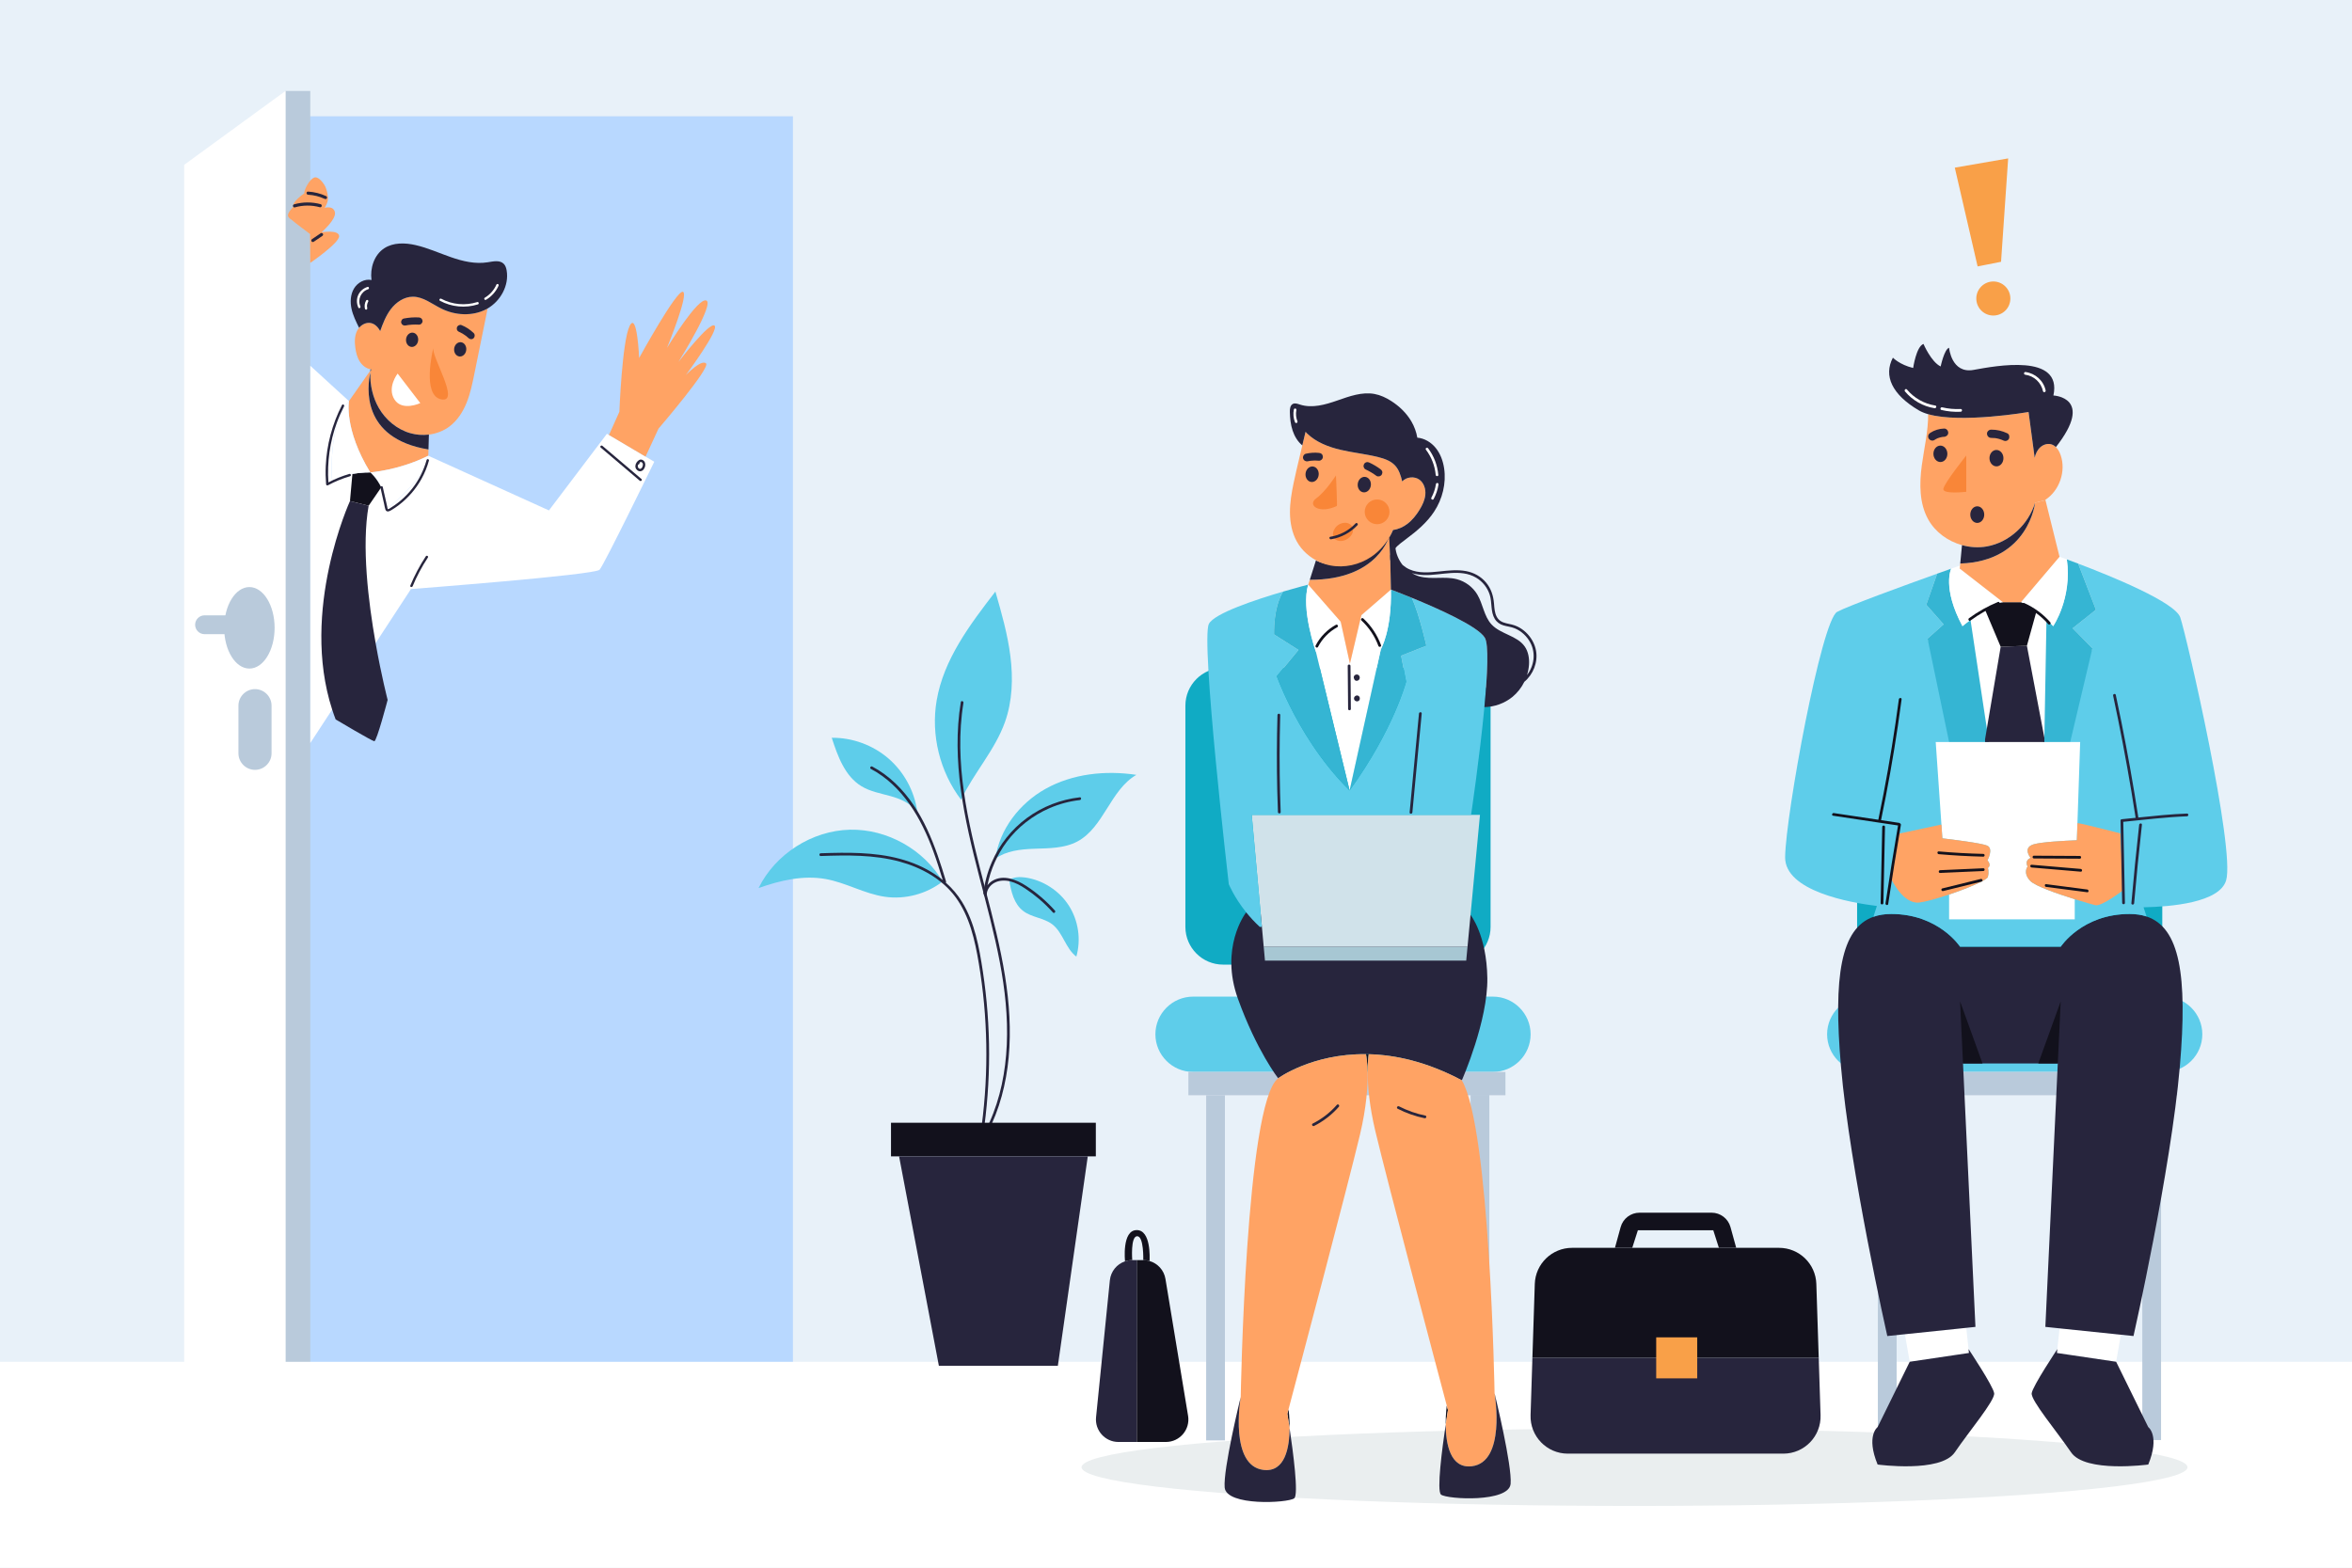 <?xml version="1.0" encoding="utf-8"?>
<!-- Generator: Adobe Illustrator 27.5.0, SVG Export Plug-In . SVG Version: 6.00 Build 0)  -->
<svg version="1.1" xmlns="http://www.w3.org/2000/svg" xmlns:xlink="http://www.w3.org/1999/xlink" x="0px" y="0px"
	 viewBox="0 0 750 500" style="enable-background:new 0 0 750 500;" xml:space="preserve">
<g id="BACKGROUND">
	<rect style="fill:#E8F1F9;" width="750" height="500"/>
</g>
<g id="OBJECTS">
	<g>
		<rect x="94.987" y="37.088" style="fill:#B8D8FF;" width="157.858" height="398.703"/>
		<g>
			<rect x="91.034" y="29.016" style="fill:#B9CADB;" width="7.906" height="406.775"/>
			<polygon style="fill:#FFFFFF;" points="91.034,29.016 58.728,52.57 58.728,435.792 91.034,435.792 			"/>
			<ellipse style="fill:#B9CADB;" cx="79.525" cy="200.237" rx="8.043" ry="12.997"/>
			<path style="fill:#B9CADB;" d="M79.688,202.265H65.226c-1.653,0-3.005-1.352-3.005-3.005l0,0c0-1.653,1.352-3.005,3.005-3.005
				h14.462c1.653,0,3.005,1.352,3.005,3.005l0,0C82.693,200.913,81.341,202.265,79.688,202.265z"/>
			<path style="fill:#B9CADB;" d="M81.313,245.539L81.313,245.539c-2.904,0-5.281-2.376-5.281-5.281v-15.19
				c0-2.904,2.376-5.281,5.281-5.281l0,0c2.904,0,5.281,2.376,5.281,5.281v15.19C86.593,243.163,84.217,245.539,81.313,245.539z"/>
		</g>
		<g>
			<g>
				<path style="fill:#FFA364;" d="M155.47,98.537c-1.399,6.889-2.806,13.786-4.205,20.683c-0.627,3.097-1.262,6.209-2.439,9.145
					c-1.178,2.936-2.928,5.704-5.452,7.616c-1.912,1.453-4.221,2.332-6.606,2.63c-1.98,0.245-4.014,0.099-5.933-0.451
					c-4.236-1.201-7.853-4.244-10.047-8.051c-1.942-3.372-2.814-7.317-2.707-11.217c0.153-0.681,0.275-1.071,0.275-1.071
					c-0.069-0.008-0.145-0.023-0.214-0.038c-1.438-0.268-2.676-1.285-3.456-2.531c-0.818-1.307-1.185-2.852-1.392-4.381
					c-0.245-1.812-0.252-3.731,0.566-5.368c0.168-0.344,0.39-0.673,0.642-0.964c0.948-1.109,2.393-1.812,3.8-1.499
					c1.308,0.291,2.263,1.338,2.936,2.531c0.872-2.447,1.82-4.909,3.387-6.973c1.69-2.225,4.251-3.968,7.042-3.968
					c3.303,0,6.071,2.309,9.03,3.777c4.45,2.217,9.963,2.531,14.36,0.214c0.122-0.061,0.237-0.13,0.352-0.191L155.47,98.537z"/>
				<path style="fill:#F98638;" d="M138.189,110.901c-0.688,2.86,8.793,17.724,2.493,16.462
					C134.557,126.133,137.952,111.88,138.189,110.901z"/>
				<path style="fill:#12111C;" d="M118.355,117.821l-0.245,0.344c0-0.13,0.015-0.26,0.031-0.382
					C118.21,117.798,118.286,117.813,118.355,117.821z"/>
				<path style="fill:#12111C;" d="M118.11,118.165l0.245-0.344c0,0-0.122,0.39-0.275,1.071
					C118.08,118.647,118.095,118.402,118.11,118.165z"/>
				<path style="fill:#FFFFFF;" d="M126.796,119.144l7.226,9.42c0,0-5.742,2.707-8.22-1.124
					C123.325,123.602,126.796,119.144,126.796,119.144z"/>
				<path style="fill:#FFA364;" d="M136.63,143.352l-0.054,2.003c-9.428,4.68-18.504,5.314-18.504,5.314
					c-8.441-13.817-6.798-22.74-6.798-22.74l6.836-9.764c-0.015,0.237-0.031,0.482-0.031,0.726
					C117.116,123.281,114.991,139.796,136.63,143.352z"/>
				<path style="fill:#27253D;" d="M161.564,86.281c0.811,4.764-1.957,9.749-6.155,12.15c-0.115,0.061-0.229,0.13-0.352,0.191
					c-4.397,2.317-9.91,2.003-14.36-0.214c-2.959-1.468-5.727-3.777-9.03-3.777c-2.791,0-5.352,1.743-7.042,3.968
					c-1.567,2.064-2.516,4.527-3.387,6.973c-0.673-1.193-1.629-2.24-2.936-2.531c-1.407-0.313-2.852,0.39-3.8,1.499
					c-0.971-1.95-1.942-3.93-2.409-6.056c-0.466-2.164-0.352-4.542,0.78-6.446c1.124-1.904,3.425-3.196,5.589-2.73
					c-0.505-3.793,0.841-7.998,4.037-10.101c2.89-1.912,6.675-1.805,10.055-1.025c3.869,0.887,7.509,2.554,11.263,3.854
					c3.754,1.308,7.753,2.248,11.676,1.621c1.782-0.283,3.907-0.788,5.161,0.512C161.197,84.728,161.434,85.508,161.564,86.281z"/>
				<path style="fill:#27253D;" d="M136.767,138.611l-0.138,4.741c-21.639-3.555-19.513-20.071-18.55-24.46
					c-0.107,3.9,0.765,7.845,2.707,11.217c2.195,3.808,5.811,6.851,10.047,8.051C132.753,138.711,134.787,138.856,136.767,138.611z"
					/>
				<path style="fill:#FFFFFF;" d="M152.187,96.342c-3.794,1.203-7.98,0.824-11.488-1.061c-0.433-0.233-0.82,0.427-0.386,0.66
					c3.682,1.979,8.09,2.402,12.078,1.138C152.858,96.931,152.658,96.192,152.187,96.342z"/>
				<path style="fill:#FFFFFF;" d="M158.828,90.623c-0.162-0.095-0.439-0.053-0.523,0.137c-0.769,1.746-2.061,3.219-3.706,4.189
					c-0.424,0.25-0.039,0.911,0.386,0.66c1.748-1.03,3.162-2.604,3.981-4.463C159.048,90.957,159.02,90.736,158.828,90.623z"/>
				<path style="fill:#FFFFFF;" d="M117.185,91.517c-1.227,0.383-2.294,1.249-2.874,2.403c-0.658,1.309-0.649,2.841-0.052,4.168
					c0.202,0.448,0.861,0.06,0.66-0.386c-0.978-2.172,0.212-4.744,2.469-5.448C117.856,92.108,117.656,91.369,117.185,91.517z"/>
				<path style="fill:#FFFFFF;" d="M117.273,95.708c-0.183-0.097-0.416-0.048-0.523,0.137c-0.461,0.794-0.594,1.745-0.378,2.636
					c0.047,0.195,0.278,0.329,0.47,0.267c0.202-0.065,0.318-0.262,0.267-0.47c-0.054-0.223-0.066-0.3-0.075-0.517
					c-0.004-0.091-0.003-0.183,0.001-0.274c0.003-0.052,0.006-0.104,0.011-0.156c0.002-0.024,0.005-0.048,0.008-0.072
					c0-0.001,0,0,0-0.001c0.028-0.187,0.073-0.371,0.134-0.55c0.017-0.049,0.035-0.098,0.054-0.147
					c0.006-0.016,0.009-0.023,0.009-0.026c0.002-0.004,0.005-0.01,0.014-0.027c0.046-0.094,0.092-0.187,0.145-0.277
					C117.51,96.058,117.456,95.805,117.273,95.708z"/>
				<path style="fill:#28253D;" d="M133.339,108.575c-0.134,1.255-1.106,2.18-2.171,2.066c-1.065-0.114-1.82-1.223-1.686-2.478
					c0.134-1.255,1.106-2.18,2.171-2.066C132.718,106.211,133.473,107.32,133.339,108.575z"/>
				<path style="fill:#28253D;" d="M148.677,111.627c-0.134,1.255-1.106,2.18-2.171,2.066s-1.82-1.223-1.686-2.478
					c0.134-1.255,1.106-2.18,2.171-2.066S148.811,110.372,148.677,111.627z"/>
				<path style="fill:#28253D;" d="M133.598,101.248c-1.622-0.095-3.248,0.035-4.842,0.345c-0.59,0.115-0.982,0.853-0.801,1.411
					c0.203,0.629,0.779,0.924,1.411,0.801c0.187-0.036,0.373-0.07,0.561-0.101c0.101-0.017,0.202-0.031,0.303-0.047
					c0.015-0.002,0.02-0.003,0.029-0.005c0.006-0.001,0.007-0.001,0.013-0.002c0.363-0.044,0.726-0.08,1.091-0.104
					c0.744-0.048,1.49-0.048,2.234-0.004c0.6,0.035,1.174-0.553,1.147-1.147C134.716,101.744,134.241,101.286,133.598,101.248z"/>
				<path style="fill:#28253D;" d="M151.046,106.227c-0.565-0.547-1.187-1.042-1.843-1.475c-0.663-0.437-1.368-0.78-2.099-1.086
					c-0.254-0.106-0.658-0.017-0.884,0.116c-0.238,0.139-0.465,0.412-0.527,0.685c-0.067,0.294-0.052,0.623,0.116,0.884l0.179,0.232
					c0.087,0.086,0.186,0.151,0.292,0.205c0.829,0.353,1.605,0.81,2.325,1.35c0.283,0.226,0.559,0.459,0.819,0.711
					c0.431,0.418,1.198,0.462,1.622,0C151.461,107.397,151.507,106.673,151.046,106.227z"/>
			</g>
			<g>
				<path style="fill:#FFFFFF;" d="M208.634,147.267c0,0-15.942,32.741-17.433,34.439c-1.491,1.697-60.153,6.163-60.153,6.163
					l-25.126,38.445l-6.973,10.659V116.659l12.326,11.271c-6.813,7.424-5.383,25.577-5.383,25.577
					c1.728-1.277,4.213-1.98,6.484-2.363c3.036-0.52,5.697-0.474,5.697-0.474s1.965,1.652,3.494,4.771
					c0.887,1.805,1.621,4.098,1.759,6.851c0,0,12.112-9.214,13.251-16.936l38.468,17.433l18.496-24.445l0.65,0.382l11.668,6.904
					L208.634,147.267z"/>
				<path style="fill:#FFA364;" d="M108.145,75.285c0.176,2.126-9.214,8.571-9.214,8.571l-0.069-9.214c0,0-5.528-4.144-5.742-4.435
					c-0.214-0.291-1.025-0.451-1.277-1.369c-0.245-0.925,1.705-2.906,1.705-2.906c-0.566-1.529,3.471-4.251,3.471-4.251
					c-0.038-1.346,1.736-4.465,3.112-5.031c1.384-0.566,2.982,1.766,3.402,2.477c0.428,0.711,0.956,2.301,1.063,3.9
					c0.107,1.59-1.063,3.257-1.063,3.257s2.768-0.849,3.265,1.415c0.489,2.271-4.251,6.377-4.251,6.377
					S107.961,73.16,108.145,75.285z"/>
				<path style="fill:#FFA364;" d="M212.694,110.947c0.558-0.918,9.803-16.042,12.517-15.117c2.722,0.933-8.288,18.664-8.9,19.651
					c0.642-0.833,9.879-12.807,11.523-11.645c1.675,1.193-8.831,15.384-9.137,15.797c0.26-0.268,4.932-5.085,6.446-3.747
					c1.552,1.376-15.163,20.828-15.163,20.828l-4.121,8.915l-11.668-6.905l3.318-7.402c0,0,0.849-22.419,3.257-27.343
					c2.409-4.924,3.043,10.2,3.043,10.2s11.974-21.822,13.962-21.111C219.69,93.751,213.084,109.984,212.694,110.947z"/>
				<path style="fill:#FFFFFF;" d="M136.576,145.355c-1.139,7.723-13.251,16.936-13.251,16.936
					c-0.138-2.753-0.872-5.046-1.759-6.851c-1.529-3.12-3.494-4.771-3.494-4.771S127.148,150.035,136.576,145.355z"/>
				<path style="fill:#12111C;" d="M121.566,155.441l-4.014,5.857l-5.956-1.483l0.78-8.671c3.036-0.52,5.697-0.474,5.697-0.474
					S120.037,152.321,121.566,155.441z"/>
				<path style="fill:#27253D;" d="M123.608,223.224c0,0-3.471,13.251-4.251,13.182c-0.78-0.076-12.326-6.951-12.326-6.951
					c-0.398-1.04-0.772-2.095-1.109-3.143c-10.284-31.663,5.674-66.499,5.674-66.499l5.956,1.483
					c-2.271,12.769-0.122,30.57,2.225,43.813C121.628,215.601,123.608,223.224,123.608,223.224z"/>
				<path style="fill:#FFFFFF;" d="M118.072,150.669c0,0-2.661-0.046-5.697,0.474c-2.271,0.382-4.756,1.086-6.484,2.363
					c0,0-1.43-18.152,5.383-25.577C111.275,127.929,109.631,136.853,118.072,150.669z"/>
				<path style="fill:#27253D;" d="M204.549,152.774c-4.152-3.524-8.304-7.049-12.456-10.574c-0.373-0.317-0.916,0.222-0.541,0.541
					c4.152,3.524,8.304,7.049,12.456,10.574C204.381,153.631,204.925,153.093,204.549,152.774z"/>
				<path style="fill:#27253D;" d="M204.947,146.73c-0.378-0.193-0.809-0.203-1.184,0.003c-0.128,0.07-0.235,0.171-0.33,0.282
					c-0.033,0.018-0.066,0.033-0.096,0.064c-0.528,0.529-0.885,1.326-0.669,2.076c0.196,0.679,0.882,1.228,1.605,1.133
					c0.764-0.099,1.257-0.848,1.431-1.544C205.891,147.998,205.68,147.105,204.947,146.73z M204.979,148.492
					c-0.056,0.25-0.157,0.485-0.304,0.695c-0.103,0.147-0.267,0.29-0.435,0.335c0.007-0.002-0.054,0.009-0.073,0.014
					c-0.016,0.001-0.04,0.002-0.044,0.002c-0.027,0-0.053-0.001-0.079-0.003c-0.004,0-0.003,0-0.005,0
					c-0.003-0.001-0.002-0.001-0.01-0.003c-0.052-0.012-0.103-0.025-0.152-0.045c-0.004-0.001-0.002-0.001-0.005-0.002
					c-0.002-0.001-0.003-0.003-0.014-0.008c-0.036-0.019-0.071-0.038-0.105-0.061c-0.13-0.084-0.279-0.268-0.327-0.405
					c-0.085-0.245-0.064-0.476,0.018-0.723c0.018-0.054,0.052-0.102,0.077-0.154c0.007,0,0.012,0.004,0.019,0.004
					c0.2,0,0.391-0.175,0.382-0.382c-0.007-0.152,0.061-0.265,0.21-0.351c0.138-0.08,0.288-0.086,0.43-0.013
					c0.187,0.096,0.304,0.222,0.39,0.433c-0.017-0.042,0.006,0.022,0.006,0.025c0.009,0.029,0.018,0.059,0.026,0.089
					c0.015,0.061,0.023,0.113,0.026,0.174C205.016,148.241,205.007,148.367,204.979,148.492z"/>
				<path style="fill:#27253D;" d="M135.788,177.429c-1.945,2.949-3.594,6.075-4.946,9.339c-0.188,0.454,0.551,0.652,0.737,0.203
					c1.325-3.2,2.962-6.265,4.868-9.156C136.72,177.403,136.058,177.02,135.788,177.429z"/>
				<path style="fill:#27253D;" d="M136.034,146.717c-0.904,3.299-2.47,6.405-4.582,9.096c-1.038,1.322-2.202,2.546-3.472,3.647
					c-0.656,0.569-1.341,1.104-2.053,1.602c-0.34,0.237-0.685,0.466-1.035,0.686c-0.186,0.117-1.029,0.76-1.228,0.616
					c-0.119-0.086-0.157-0.594-0.185-0.72c-0.069-0.305-0.137-0.609-0.206-0.914c-0.13-0.579-0.261-1.157-0.391-1.736
					c-0.274-1.218-0.549-2.436-0.823-3.654c-0.108-0.48-0.845-0.277-0.737,0.203c0.267,1.188,0.535,2.375,0.802,3.563l0.391,1.736
					c0.122,0.54,0.199,1.12,0.378,1.644c0.362,1.059,1.322,0.567,2.01,0.151c0.792-0.478,1.558-1.001,2.293-1.563
					c2.938-2.243,5.405-5.093,7.199-8.326c1.021-1.84,1.82-3.8,2.376-5.829C136.902,146.445,136.164,146.242,136.034,146.717z"/>
				<path style="fill:#27253D;" d="M111.421,151.154c-2.319,0.673-4.56,1.583-6.703,2.695c-0.438-6.459,0.478-12.978,2.705-19.06
					c0.653-1.783,1.421-3.52,2.291-5.208c0.225-0.437-0.434-0.824-0.66-0.386c-3.105,6.024-4.881,12.699-5.179,19.47
					c-0.085,1.93-0.045,3.863,0.111,5.788c0.023,0.29,0.306,0.475,0.575,0.33c2.248-1.213,4.61-2.18,7.063-2.892
					C112.096,151.754,111.895,151.016,111.421,151.154z"/>
				<path style="fill:#27253D;" d="M102.247,65.127c-2.771-0.76-5.712-0.745-8.474,0.046c-0.618,0.177-0.355,1.142,0.266,0.964
					c2.597-0.743,5.338-0.76,7.943-0.046C102.603,66.261,102.868,65.297,102.247,65.127z"/>
				<path style="fill:#27253D;" d="M104.045,62.569c-1.833-0.852-3.794-1.349-5.813-1.464c-0.643-0.036-0.641,0.964,0,1
					c1.833,0.104,3.643,0.554,5.309,1.328c0.245,0.114,0.539,0.069,0.684-0.179C104.351,63.037,104.291,62.683,104.045,62.569z"/>
				<path style="fill:#27253D;" d="M102.969,74.561c-0.139-0.215-0.452-0.336-0.684-0.179c-0.925,0.627-1.851,1.254-2.776,1.882
					c-0.216,0.146-0.332,0.447-0.179,0.684c0.139,0.215,0.453,0.336,0.684,0.179c0.925-0.627,1.851-1.255,2.776-1.882
					C103.006,75.099,103.122,74.799,102.969,74.561z"/>
			</g>
		</g>
	</g>
	<g>
		<rect y="434.332" style="fill:#FFFFFF;" width="750" height="65.668"/>
		<ellipse style="fill:#EAEEEF;" cx="521.217" cy="467.962" rx="176.329" ry="12.345"/>
	</g>
	<g>
		<path style="fill:#5ECDEA;" d="M333.356,251.615c8.688-4.866,19.147-5.962,29.002-4.48c-8.303,4.787-10.38,16.798-18.858,21.278
			c-4.129,2.174-9.021,2.13-13.694,2.288c-4.322,0.158-8.925,0.649-12.397,3.147C318.689,264.529,325.106,256.235,333.356,251.615z"
			/>
		<path style="fill:#5ECDEA;" d="M340.817,288.814c3.06,4.76,3.954,10.845,2.402,16.28c-3.454-2.586-4.252-7.671-7.671-10.293
			c-2.709-2.06-6.523-2.174-9.232-4.226c-2.981-2.253-3.91-6.216-4.515-9.951c1.447-0.947,3.437-1.008,5.208-0.745
			C332.594,280.721,337.766,284.062,340.817,288.814z"/>
		<path style="fill:#5ECDEA;" d="M322.196,209.331c0.885,7.014,0.64,14.29-1.736,20.953c-3.174,8.96-9.933,16.193-13.992,24.776
			c-6.777-8.899-9.679-20.664-7.785-31.684c2.244-13.098,10.617-24.189,18.727-34.7C319.364,195.47,321.319,202.308,322.196,209.331
			z"/>
		<path style="fill:#5ECDEA;" d="M292.484,258.786l-0.281,0.044c-1.85-2.691-5.085-4.042-8.232-4.918
			c-3.147-0.877-6.453-1.447-9.249-3.139c-5.295-3.191-7.584-9.574-9.495-15.465c6.558-0.079,13.124,2.323,18.095,6.619
			C288.267,246.197,291.59,252.307,292.484,258.786z"/>
		<path style="fill:#5ECDEA;" d="M300.585,281.142c-5.164,3.998-11.985,5.813-18.455,4.866c-6.488-0.956-12.353-4.48-18.814-5.646
			c-7.171-1.289-14.553,0.43-21.427,2.876c5.357-10.88,17.052-18.341,29.177-18.613
			C282.893,264.371,294.605,270.955,300.585,281.142z"/>
		<path style="fill:#27253D;" d="M320.491,311.374c-1.485-9.325-3.853-18.476-6.232-27.604c-2.386-9.151-4.791-18.313-6.346-27.65
			c-1.555-9.332-2.262-18.876-1.195-28.304c0.138-1.224,0.31-2.443,0.509-3.659c0.09-0.552-0.754-0.789-0.845-0.233
			c-1.513,9.231-1.245,18.624-0.001,27.87c1.256,9.338,3.482,18.503,5.839,27.615c2.352,9.095,4.831,18.17,6.588,27.405
			c1.653,8.689,2.629,17.528,2.235,26.381c-0.378,8.512-2.027,17.05-5.553,24.841c-0.44,0.973-0.911,1.932-1.405,2.878
			c-0.261,0.5,0.496,0.943,0.757,0.443c3.907-7.48,6.02-15.738,6.801-24.114C322.444,328.612,321.851,319.916,320.491,311.374z"/>
		<path style="fill:#27253D;" d="M313.405,309.79c-1.15-7.576-2.56-15.5-6.624-22.131c-1.432-2.336-3.193-4.386-5.195-6.163
			c0.083-0.094,0.128-0.221,0.08-0.38c-3.378-11.232-7.403-22.879-16.077-31.2c-2.224-2.134-4.717-3.987-7.441-5.434
			c-0.498-0.264-0.942,0.492-0.442,0.757c10.16,5.396,16.1,15.855,19.921,26.309c1.099,3.007,2.061,6.061,2.988,9.125
			c-3.148-2.563-6.816-4.5-10.694-5.848c-7.976-2.772-16.555-2.989-24.912-2.783c-1.096,0.027-2.192,0.061-3.288,0.098
			c-0.563,0.019-0.565,0.896,0,0.877c8.409-0.283,17.006-0.442,25.193,1.795c6.868,1.876,13.506,5.505,17.792,11.326
			c4.512,6.129,6.182,13.79,7.419,21.155c1.434,8.531,2.223,17.17,2.375,25.819c0.152,8.618-0.33,17.247-1.447,25.793
			c-0.142,1.087-0.296,2.172-0.458,3.255c-0.083,0.552,0.762,0.79,0.845,0.233c1.306-8.704,1.97-17.5,1.964-26.302
			C315.396,327.289,314.726,318.491,313.405,309.79z"/>
		<path style="fill:#27253D;" d="M344.319,254.296c-6.07,0.688-11.924,2.962-16.847,6.586c-4.923,3.625-8.817,8.543-11.239,14.156
			c-1.358,3.146-2.247,6.457-2.647,9.86c-0.022,0.184,0.063,0.302,0.184,0.364c-0.003,0.05-0.012,0.097-0.013,0.147
			c-0.01,0.564,0.867,0.564,0.877,0c0.028-1.608,1.037-3.039,2.417-3.816c1.529-0.86,3.406-0.898,5.076-0.488
			c1.756,0.431,3.345,1.335,4.843,2.323c1.538,1.014,3.011,2.124,4.411,3.321c1.554,1.328,3.014,2.761,4.379,4.282
			c0.378,0.421,0.996-0.201,0.62-0.62c-2.707-3.015-5.805-5.692-9.207-7.896c-3.049-1.975-7.171-3.661-10.635-1.637
			c-0.646,0.377-1.21,0.88-1.662,1.465c0.985-4.986,3.092-9.739,6.126-13.82c3.521-4.736,8.313-8.456,13.725-10.793
			c3.047-1.316,6.296-2.183,9.593-2.556C344.873,255.11,344.879,254.233,344.319,254.296z"/>
		<polygon style="fill:#12111C;" points="349.435,358.091 349.435,368.814 346.866,368.814 286.698,368.814 284.12,368.814 
			284.12,358.091 		"/>
		<polygon style="fill:#27253D;" points="346.866,368.814 337.328,435.595 299.384,435.595 286.698,368.814 		"/>
	</g>
	<g>
		<path style="fill:#12111C;" d="M579.949,433.075h-91.301l0.763-23.584c0.21-6.409,5.471-11.503,11.888-11.503h66.008
			c6.418,0,11.678,5.094,11.88,11.503L579.949,433.075z"/>
		<path style="fill:#27253D;" d="M580.537,451.364c0.219,6.707-5.164,12.265-11.879,12.265h-68.708
			c-6.716,0-12.099-5.558-11.888-12.265l0.587-18.288h91.301L580.537,451.364z"/>
		<rect x="528.127" y="426.535" style="fill:#F9A048;" width="13.08" height="13.081"/>
		<path style="fill:#12111C;" d="M551.816,391.37l1.824,6.619h-5.523l-1.789-5.602h-12.029h-12.02l-1.789,5.602h-5.523l1.823-6.619
			c0.745-2.709,3.209-4.594,6.023-4.594h11.485h11.485C548.598,386.776,551.07,388.661,551.816,391.37z"/>
	</g>
	<g>
		<g>
			<path style="fill:#5ECDEA;" d="M690.27,341.879h-95.646c-6.6,0-12-5.4-12-12v-0.013c0-6.6,5.4-12,12-12h95.646
				c6.6,0,12,5.4,12,12v0.013C702.27,336.479,696.87,341.879,690.27,341.879z"/>
			<path style="fill:#10ABC4;" d="M677.504,307.654h-73.315c-6.6,0-12-5.4-12-12v-70.62c0-6.6,5.4-12,12-12h73.315
				c6.6,0,12,5.4,12,12v70.62C689.504,302.254,684.104,307.654,677.504,307.654z"/>
			<rect x="593.144" y="341.879" style="fill:#B9CADB;" width="101.107" height="7.437"/>
			<rect x="598.812" y="349.316" style="fill:#B9CADB;" width="5.983" height="110.078"/>
			<rect x="683.132" y="349.214" style="fill:#B9CADB;" width="5.983" height="110.078"/>
		</g>
		<g>
			<path style="fill:#F9A048;" d="M639.477,91.376c2.115,2.125,2.113,5.566-0.013,7.681c-2.125,2.115-5.572,2.107-7.687-0.019
				c-2.115-2.125-2.1-5.566,0.025-7.681C633.928,89.242,637.362,89.25,639.477,91.376z"/>
			<polygon style="fill:#F9A048;" points="640.359,50.524 638.089,83.493 630.615,84.968 623.34,53.47 			"/>
		</g>
		<g>
			<polygon style="fill:#FFFFFF;" points="676.301,425.695 674.793,434.322 655.909,431.525 656.04,430.28 656.75,423.67 			"/>
			<polygon style="fill:#FFFFFF;" points="627.722,430.28 627.854,431.525 608.97,434.322 607.427,425.537 626.995,423.503 			"/>
			<path style="fill:#27253D;" d="M695.115,340.005c-2.849,33.227-14.79,86.111-14.79,86.111l-4.024-0.421l-19.551-2.025
				l-4.532-0.473l3.963-84.007h-30.22l3.963,84.007l-2.928,0.307l-19.568,2.034l-5.611,0.579c0,0-11.941-52.883-14.781-86.111
				c-2.455-28.616-0.053-43.915,10.354-47.597c1.674-0.605,3.568-0.903,5.672-0.903c15.185,0,21.962,10.442,21.962,10.442h32.096
				c0,0,6.786-10.442,21.962-10.442c2.008,0,3.805,0.263,5.418,0.807C695.115,295.854,697.579,311.161,695.115,340.005z"/>
			<path style="fill:#27253D;" d="M685.033,455.161c0,0,3.779,2.744,0,11.941c0,0-20.112,2.744-24.618-3.901
				c-4.506-6.637-12.853-16.543-12.555-18.84c0.307-2.297,8.18-14.08,8.18-14.08l-0.132,1.245l18.884,2.797L685.033,455.161z"/>
			<polygon style="fill:#12111C;" points="657.119,319.367 656.181,339.19 649.956,339.19 			"/>
			<path style="fill:#27253D;" d="M635.893,444.36c0.307,2.297-8.039,12.204-12.546,18.84c-4.515,6.646-24.618,3.901-24.618,3.901
				c-3.779-9.197,0-11.941,0-11.941l10.24-20.84l18.884-2.797l-0.132-1.245C627.722,430.28,635.595,442.063,635.893,444.36z"/>
			<polygon style="fill:#12111C;" points="625.022,319.367 632.185,339.19 625.96,339.19 			"/>
		</g>
		<g>
			<path style="fill:#5ECDEA;" d="M709.862,280.783c-2.078,7.101-17.543,8.416-26.336,8.592l0.973,2.937
				c-1.613-0.544-3.41-0.807-5.418-0.807c-15.176,0-21.962,10.442-21.962,10.442h-32.096c0,0-6.777-10.442-21.962-10.442
				c-2.104,0-3.998,0.298-5.672,0.903l1.105-3.454c-8.39-1.034-29.405-4.725-29.256-15.605
				c0.184-13.589,11.581-75.476,16.579-78.194c3.524-1.92,21.576-8.478,31.904-12.186l-3.472,9.916l5.523,6.251l-5.12,4.55
				l25.635,73.442l26.933-70.356l-6.286-6.391l7.417-5.9l-5.664-14.711c10.398,3.937,30.922,12.274,32.561,17.175
				C697.439,203.518,712.79,270.788,709.862,280.783z"/>
			<path style="fill:#35B5D3;" d="M662.686,179.768l5.664,14.711l-7.417,5.9l6.286,6.391l-7.075,29.896l-19.858,40.46l12.292-79.579
				c0.728,0.658,1.447,1.376,2.13,2.157c0,0,6.093-8.872,4.366-21.287c0.964,0.351,2.192,0.807,3.612,1.341V179.768z"/>
			<path style="fill:#FFFFFF;" d="M652.577,197.539v0.009l-0.675,37.743l-11.616,41.837l-10.766-40.46v-0.57l-1.175-38.4
				c1.306-0.982,2.981-2.183,4.646-3.217c2.166-1.341,4.322-2.411,5.707-2.411h5.725c0,0,2.218,0.982,4.953,2.911v0.009
				C650.403,195.698,651.499,196.557,652.577,197.539z"/>
			<path style="fill:#35B5D3;" d="M640.286,277.127l-18.762-40.46l-6.873-32.982l5.12-4.55l-5.523-6.251l3.472-9.916
				c1.745-0.622,3.27-1.166,4.462-1.587c0,0-2.937,6.128,3.603,18.323c0,0,1.043-0.859,2.56-2.008L640.286,277.127z"/>
			<path style="fill:#FFFFFF;" d="M662.449,262.512l-0.167,4.866l-0.026,0.614c-4.375,0.175-11.169,0.552-13.685,1.271
				c-3.84,1.096-1.034,4.392-1.034,4.392s-2.008,0.482-0.991,2.735c0,0-1.604,1.981,0.868,4.577c1.569,1.648,8.68,4.112,14.177,5.83
				v6.418h-40.066v-7.917c5.935-1.99,12.081-4.568,12.362-5.611c0.456-1.71,0-2.867,0-2.867s1.306-0.728-0.123-2.437
				c0,0,2.043-3.744-0.123-4.69c-1.788-0.789-11.134-1.946-14.264-2.315l-0.298-4.357l-1.824-26.354h4.27h7.996h3.472h18.911h8.241
				h3.174L662.449,262.512z"/>
			<path style="fill:#FFA364;" d="M662.256,267.992l0.026-0.614l0.167-4.866c1.789,0.202,13.668,3.288,13.668,3.288l1.026,18.025
				c0,0-6.944,5.392-9.013,4.874c-0.754-0.184-3.384-0.921-6.54-1.902c-5.497-1.718-12.607-4.182-14.177-5.83
				c-2.472-2.595-0.868-4.577-0.868-4.577c-1.017-2.253,0.991-2.735,0.991-2.735s-2.805-3.297,1.034-4.392
				C651.087,268.544,657.881,268.167,662.256,267.992z"/>
			<path style="fill:#FFA364;" d="M619.376,267.378c3.13,0.368,12.476,1.526,14.264,2.315c2.166,0.947,0.123,4.69,0.123,4.69
				c1.429,1.71,0.123,2.437,0.123,2.437s0.456,1.157,0,2.867c-0.281,1.043-6.426,3.621-12.362,5.611
				c-3.752,1.262-7.408,2.297-9.451,2.551c-5.19,0.658-8.899-7.321-9.013-7.557c0-0.009,0-0.009,0-0.009l1.85-14.255l13.808-2.981
				l0.359-0.026L619.376,267.378z"/>
			<path style="fill:#FFFFFF;" d="M654.708,199.704c-0.684-0.78-1.403-1.499-2.13-2.157v-0.009c-1.078-0.982-2.174-1.841-3.2-2.551
				v-0.009c-2.735-1.929-4.953-2.911-4.953-2.911l12.309-14.501c0,0,0.868,0.307,2.341,0.85
				C660.801,190.832,654.708,199.704,654.708,199.704z"/>
			<polygon style="fill:#27253D;" points="651.902,235.29 651.902,236.667 632.991,236.667 632.991,235.772 637.971,206.28 
				646.335,205.955 			"/>
			<path style="fill:#12111C;" d="M649.377,194.979v0.009l-3.042,10.968l-8.364,0.324l-4.98-11.801
				c2.166-1.341,4.322-2.411,5.707-2.411h5.725C644.424,192.068,646.642,193.05,649.377,194.979z"/>
			<path style="fill:#FFFFFF;" d="M638.699,192.068c-1.385,0-3.542,1.07-5.707,2.411c-1.666,1.035-3.34,2.236-4.646,3.217
				c-1.517,1.148-2.56,2.008-2.56,2.008c-6.54-12.195-3.603-18.323-3.603-18.323c1.78-0.631,2.84-1.008,2.84-1.008l-0.096,0.973
				L638.699,192.068z"/>
			<path style="fill:#27253D;" d="M697.379,259.474c-5.179,0.195-10.347,0.727-15.508,1.267c-1.57-10.169-3.364-20.303-5.389-30.391
				c-0.583-2.906-1.186-5.808-1.807-8.706c-0.118-0.551-0.963-0.318-0.845,0.233c2.18,10.179,4.131,20.407,5.846,30.675
				c0.46,2.757,0.901,5.517,1.328,8.279c-1.451,0.152-2.901,0.303-4.35,0.446c-0.013,0.001-0.023,0.009-0.035,0.011
				c-0.221-0.003-0.442,0.137-0.436,0.422c0.177,8.753,0.355,17.507,0.532,26.26c0.011,0.563,0.888,0.565,0.877,0
				c-0.175-8.619-0.349-17.239-0.524-25.858c6.757-0.673,13.527-1.505,20.314-1.761C697.941,260.33,697.944,259.453,697.379,259.474
				z"/>
			<path style="fill:#27253D;" d="M682.136,263.051c-0.932,8.335-1.76,16.682-2.484,25.038c-0.049,0.562,0.828,0.559,0.877,0
				c0.723-8.356,1.551-16.703,2.484-25.038C683.076,262.491,682.199,262.495,682.136,263.051z"/>
			<path style="fill:#12111C;" d="M605.875,262.617c-0.049-0.083-0.133-0.148-0.266-0.168c-1.929-0.289-3.858-0.579-5.788-0.868
				c2.076-9.968,3.869-19.995,5.367-30.067c0.42-2.822,0.816-5.648,1.191-8.477c0.074-0.557-0.804-0.552-0.877,0
				c-1.333,10.047-2.955,20.055-4.864,30.009c-0.538,2.806-1.1,5.607-1.683,8.405c-4.73-0.709-9.46-1.419-14.191-2.128
				c-0.552-0.083-0.79,0.762-0.233,0.845c6.904,1.035,13.807,2.071,20.711,3.106c-1.416,8.264-2.747,16.543-3.988,24.835
				c-0.083,0.552,0.762,0.79,0.845,0.233c1.261-8.424,2.612-16.833,4.054-25.228C606.194,262.873,606.052,262.697,605.875,262.617z"
				/>
			<path style="fill:#12111C;" d="M600.205,263.72l-0.511,24.312c-0.012,0.564,0.865,0.564,0.877,0l0.511-24.312
				C601.094,263.155,600.217,263.155,600.205,263.72z"/>
			<path style="fill:#12111C;" d="M632.424,272.344c-4.739-0.114-9.473-0.378-14.195-0.793c-0.562-0.049-0.559,0.828,0,0.877
				c4.722,0.414,9.456,0.679,14.195,0.793C632.989,273.235,632.988,272.358,632.424,272.344z"/>
			<path style="fill:#12111C;" d="M632.426,276.927c-4.591,0.204-9.182,0.407-13.773,0.611c-0.562,0.025-0.565,0.902,0,0.877
				c4.591-0.204,9.182-0.407,13.773-0.611C632.988,277.779,632.991,276.902,632.426,276.927z"/>
			<path style="fill:#12111C;" d="M663.193,272.996c-4.874-0.027-9.749-0.053-14.623-0.08c-0.564-0.003-0.565,0.874,0,0.877
				c4.874,0.027,9.749,0.053,14.623,0.08C663.758,273.876,663.758,272.999,663.193,272.996z"/>
			<path style="fill:#12111C;" d="M663.496,277.136c-5.22-0.444-10.44-0.887-15.66-1.331c-0.562-0.048-0.559,0.829,0,0.877
				c5.22,0.444,10.44,0.888,15.66,1.331C664.058,278.06,664.055,277.184,663.496,277.136z"/>
			<path style="fill:#12111C;" d="M631.631,280.334c-4.085,1.006-8.169,2.011-12.254,3.017c-0.547,0.135-0.315,0.98,0.233,0.845
				c4.085-1.006,8.169-2.011,12.254-3.017C632.412,281.044,632.18,280.199,631.631,280.334z"/>
			<path style="fill:#12111C;" d="M665.569,283.698c-4.367-0.567-8.734-1.134-13.101-1.701c-0.558-0.073-0.553,0.805,0,0.877
				c4.367,0.567,8.734,1.134,13.101,1.701C666.127,284.647,666.122,283.769,665.569,283.698z"/>
			<path style="fill:#12111C;" d="M637.113,191.991c-3.278,1.351-6.379,3.08-9.237,5.181c-0.45,0.331-0.013,1.092,0.443,0.757
				c2.792-2.052,5.823-3.772,9.027-5.092C637.86,192.624,637.635,191.776,637.113,191.991z"/>
			<path style="fill:#12111C;" d="M653.773,198.443c-2.288-2.601-5.126-4.695-8.288-6.109c-0.511-0.228-0.957,0.527-0.442,0.757
				c3.103,1.387,5.866,3.42,8.111,5.972C653.527,199.487,654.145,198.865,653.773,198.443z"/>
		</g>
		<g>
			<path style="fill:#FFA364;" d="M652.227,159.402l0.026,0.114l-3.305,0.824c-2.139,6.97-8.25,12.686-15.439,13.949
				c-2.613,0.456-5.322,0.289-7.873-0.421c-4.48-1.236-8.504-4.129-10.766-8.188c-2.867-5.146-2.841-11.406-2.052-17.245
				c0.737-5.444,2.06-10.854,2.025-16.333c10.485,3.016,32.018-0.693,32.018-0.693l1.955,14.597
				c0.272-1.245,0.824-2.464,1.762-3.323c0.929-0.868,2.297-1.324,3.524-0.973c0.57,0.167,1.061,0.473,1.473,0.886
				c0.701,0.675,1.192,1.622,1.517,2.551C658.863,150.258,656.75,156.439,652.227,159.402z"/>
			<path style="fill:#F98638;" d="M627.004,145.269v11.581c0,0-7.531,0.885-7.312-0.912
				C619.902,154.142,627.004,145.269,627.004,145.269z"/>
			<path style="fill:#FFA364;" d="M652.253,159.516l-3.305,0.824c0,0-1.999,18.709-23.873,19.393l-0.053,0.64l-0.096,0.973
				l13.773,10.722h5.725l12.309-14.501L652.253,159.516z"/>
			<path style="fill:#27253D;" d="M614.844,132.101c-1.122-0.324-2.122-0.719-2.955-1.21c-8.592-5.059-11.327-11.029-8.285-16.815
				c0,0,2.13,2.253,6.461,3.288c0,0,0.973-6.821,3.288-7.671c0,0,2.437,5.725,5.479,7.189c0,0,1.157-5.488,2.683-5.97
				c0,0,0.737,8.346,7.803,7.066c7.066-1.28,28.388-5.366,25.469,8.162c0,0,13.291,0.535,0.789,16.456
				c-0.412-0.412-0.903-0.719-1.473-0.886c-1.227-0.351-2.595,0.105-3.524,0.973c-0.938,0.859-1.49,2.078-1.762,3.323l-1.955-14.597
				C646.861,131.408,625.329,135.117,614.844,132.101z"/>
			<path style="fill:#27253D;" d="M633.509,174.288c7.189-1.262,13.3-6.979,15.439-13.949c0,0-1.999,18.709-23.873,19.393
				l0.561-5.865C628.187,174.578,630.896,174.744,633.509,174.288z"/>
			<path style="fill:#FFFFFF;" d="M652.314,124.532c-0.679-3.142-3.296-5.468-6.462-5.884c-0.237-0.031-0.436,0.224-0.438,0.438
				c-0.003,0.262,0.205,0.408,0.438,0.438c2.787,0.367,5.027,2.515,5.617,5.241C651.588,125.316,652.433,125.083,652.314,124.532z"
				/>
			<path style="fill:#FFFFFF;" d="M617.123,129.347c-3.531-0.553-6.753-2.374-9.043-5.119c-0.362-0.434-0.979,0.189-0.62,0.62
				c2.373,2.844,5.77,4.772,9.43,5.345C617.442,130.279,617.68,129.434,617.123,129.347z"/>
			<path style="fill:#FFFFFF;" d="M625.213,130.447c-1.984,0.099-3.964-0.077-5.898-0.534c-0.549-0.13-0.783,0.715-0.233,0.846
				c2.006,0.474,4.072,0.668,6.131,0.565C625.775,131.296,625.778,130.419,625.213,130.447z"/>
			<path style="fill:#28253D;" d="M620.972,144.712c0.018,1.447-0.962,2.633-2.19,2.648c-1.228,0.016-2.239-1.145-2.257-2.592
				s0.962-2.632,2.191-2.648C619.943,142.105,620.954,143.266,620.972,144.712z"/>
			<path style="fill:#28253D;" d="M638.85,146.098c0.018,1.447-0.962,2.632-2.19,2.648c-1.228,0.016-2.239-1.145-2.257-2.591
				c-0.018-1.447,0.962-2.632,2.191-2.648C637.821,143.491,638.831,144.651,638.85,146.098z"/>
			<path style="fill:#28253D;" d="M632.728,164.13c0,1.464-0.996,2.65-2.224,2.65c-1.228,0-2.224-1.187-2.224-2.65
				c0-1.464,0.996-2.65,2.224-2.65C631.733,161.48,632.728,162.667,632.728,164.13z"/>
			<path style="fill:#28253D;" d="M619.933,136.682c-1.568,0.051-3.129,0.517-4.437,1.39c-0.286,0.191-0.511,0.448-0.604,0.786
				c-0.087,0.315-0.048,0.734,0.133,1.013c0.367,0.57,1.187,0.88,1.799,0.472c0.328-0.219,0.675-0.404,1.033-0.568
				c0.501-0.197,1.019-0.337,1.55-0.421c0.175-0.018,0.351-0.036,0.527-0.042c0.687-0.022,1.348-0.589,1.315-1.315
				C621.217,137.303,620.67,136.658,619.933,136.682z"/>
			<path style="fill:#28253D;" d="M640.097,138.202c-1.62-0.774-3.375-1.195-5.175-1.169c-0.688,0.01-1.347,0.598-1.315,1.315
				c0.031,0.704,0.578,1.325,1.315,1.315c0.437-0.006,0.871,0.02,1.305,0.068c0.45,0.069,0.895,0.16,1.332,0.288
				c0.235,0.069,0.468,0.147,0.698,0.233c0.097,0.036,0.495,0.23,0.141,0.051c0.121,0.061,0.249,0.111,0.372,0.17
				c0.324,0.155,0.656,0.231,1.013,0.133c0.305-0.084,0.636-0.32,0.786-0.604C640.878,139.415,640.759,138.519,640.097,138.202z"/>
		</g>
	</g>
	<g>
		<g>
			<path style="fill:#5ECDEA;" d="M476.076,341.879H380.43c-6.6,0-12-5.4-12-12v-0.013c0-6.6,5.4-12,12-12h95.646
				c6.6,0,12,5.4,12,12v0.013C488.076,336.479,482.676,341.879,476.076,341.879z"/>
			<path style="fill:#10ABC4;" d="M463.31,307.654h-73.315c-6.6,0-12-5.4-12-12v-70.62c0-6.6,5.4-12,12-12h73.315
				c6.6,0,12,5.4,12,12v70.62C475.31,302.254,469.91,307.654,463.31,307.654z"/>
			<rect x="378.951" y="341.879" style="fill:#B9CADB;" width="101.107" height="7.437"/>
			<rect x="384.618" y="349.316" style="fill:#B9CADB;" width="5.983" height="110.078"/>
			<rect x="468.938" y="349.214" style="fill:#B9CADB;" width="5.983" height="110.078"/>
		</g>
		<g>
			<path style="fill:#12111C;" d="M362.483,392.327c4.55,0,4.138,8.881,4.086,9.863c-0.64-0.193-1.315-0.289-2.008-0.289
				c0,0,0.237-7.619-1.938-7.619c-2.174,0-1.578,7.619-1.578,7.619c-0.798,0-1.578,0.132-2.297,0.386v-0.009
				C358.748,402.278,357.67,392.327,362.483,392.327z"/>
			<path style="fill:#12111C;" d="M366.569,402.19c2.595,0.754,4.611,2.928,5.067,5.707l7.215,43.66
				c0.728,4.375-2.648,8.346-7.075,8.346h-9.293v-58.003h2.078C365.254,401.901,365.929,401.997,366.569,402.19z"/>
			<path style="fill:#27253D;" d="M362.483,401.901v58.003h-5.839c-4.243,0-7.566-3.673-7.136-7.899l4.401-43.652
				c0.289-2.867,2.244-5.199,4.839-6.067c0.719-0.254,1.499-0.386,2.297-0.386H362.483z"/>
		</g>
		<g>
			<g>
				<path style="fill:#27253D;" d="M474.279,311.976c0.184,13.58-7.899,32.061-8.127,32.579v0.009
					c-11.143-5.953-21.208-8.118-29.712-8.338c-0.289-0.009-0.57-0.009-0.85-0.009c-17.324-0.184-28.011,7.689-28.011,7.689
					s-6.856-8.776-12.826-25.346c-5.848-16.237,2.279-27.134,2.621-27.581c1.236,1.525,71.549,0.824,71.549,0.824
					S474.086,298.203,474.279,311.976z"/>
				<path style="fill:#12111C;" d="M476.585,444.36c0,0,0,0.017,0.009,0.044C476.585,444.378,476.585,444.36,476.585,444.36z"/>
				<path style="fill:#12111C;" d="M461.339,448.297c0.245,0.929,0.377,1.429,0.377,1.429s-0.307,1.876-0.719,4.647
					C460.962,450.988,461.339,448.297,461.339,448.297z"/>
				<path style="fill:#12111C;" d="M436.44,336.226c-0.158,1.21-0.342,3.2-0.324,5.927h-0.018c-0.044-3.288-0.377-5.295-0.509-5.935
					C435.87,336.217,436.151,336.217,436.44,336.226z"/>
				<path style="fill:#12111C;" d="M410.884,449.471c0,0,0.377,2.691,0.342,6.076c-0.412-2.77-0.719-4.647-0.719-4.647
					S410.639,450.401,410.884,449.471z"/>
				<path style="fill:#12111C;" d="M395.638,445.535c0,0,0,0.017-0.009,0.044C395.638,445.552,395.638,445.535,395.638,445.535z"/>
				<path style="fill:#FFA364;" d="M436.098,342.153c0.07,4.366-0.359,11.012-2.446,19.787
					c-3.682,15.527-20.059,77.335-22.768,87.531c-0.245,0.929-0.377,1.429-0.377,1.429s0.307,1.876,0.719,4.647
					c-0.044,6.005-1.385,14.159-8.399,13.265c-10.687-1.368-7.373-22.172-7.198-23.233c0.009-0.026,0.009-0.044,0.009-0.044
					s1.578-93.835,11.941-101.629c0,0,10.687-7.873,28.011-7.689C435.721,336.858,436.054,338.865,436.098,342.153z"/>
				<path style="fill:#FFA364;" d="M476.594,444.404c0.175,1.061,3.489,21.865-7.198,23.233c-7.014,0.894-8.355-7.259-8.399-13.265
					c0.412-2.77,0.719-4.647,0.719-4.647s-0.132-0.5-0.377-1.429c-2.709-10.196-19.086-72.005-22.777-87.531
					c-1.902-8.013-2.42-14.255-2.446-18.613c-0.018-2.727,0.167-4.717,0.324-5.927c8.504,0.219,18.569,2.385,29.712,8.338
					c9.004,15.264,10.433,99.796,10.433,99.796S476.585,444.378,476.594,444.404z"/>
				<path style="fill:#27253D;" d="M476.594,444.404c0.272,1.113,5.585,22.961,5.111,28.835c-0.491,6.032-20.173,4.98-22.181,3.463
					c-1.464-1.096,0.368-14.904,1.473-22.33c0.044,6.005,1.385,14.159,8.399,13.265
					C480.083,466.269,476.769,445.465,476.594,444.404z"/>
				<path style="fill:#27253D;" d="M411.226,455.547c1.105,7.426,2.937,21.234,1.473,22.33c-2.016,1.517-21.69,2.569-22.181-3.463
					c-0.482-5.874,4.839-27.722,5.111-28.835c-0.175,1.061-3.489,21.865,7.198,23.233
					C409.841,469.706,411.182,461.552,411.226,455.547z"/>
				<path style="fill:#28253D;" d="M426.306,352.38c-2.161,2.47-4.774,4.493-7.706,5.968c-0.504,0.254-0.061,1.01,0.442,0.757
					c2.992-1.504,5.678-3.585,7.883-6.105C427.296,352.577,426.678,351.954,426.306,352.38z"/>
				<path style="fill:#28253D;" d="M454.508,355.805c-2.917-0.601-5.737-1.586-8.388-2.942c-0.501-0.257-0.945,0.5-0.442,0.757
					c2.717,1.39,5.608,2.414,8.598,3.031C454.825,356.764,455.061,355.919,454.508,355.805z"/>
			</g>
			<g>
				<polygon style="fill:#A7C7D3;" points="467.958,301.982 467.546,306.374 403.371,306.374 402.967,301.947 467.546,301.947 				
					"/>
				<polygon style="fill:#D0E2EA;" points="471.93,259.9 468.922,291.803 467.958,301.982 467.546,301.947 402.967,301.947 
					402.389,295.591 399.145,259.9 412.304,259.9 416.451,259.9 448.863,259.9 469.089,259.9 				"/>
				<path style="fill:#5ECDEA;" d="M473.341,225.524c-1.499,15.904-4.252,34.376-4.252,34.376h-69.944l3.244,35.691l-0.649,0.061
					c-1.683-1.552-3.13-3.147-4.366-4.673c-3.858-4.822-5.541-8.978-5.541-8.978s-9.021-77.913-6.339-83.033
					c1.762-3.358,14.852-7.698,23.654-10.284c-0.982,1.561-2.946,5.664-2.893,13.659l7.794,4.953l-6.9,8.373
					c0,0,1.289,3.691,3.98,9.144c3.691,7.461,10.003,18.227,19.226,27.292c14.098-19.48,18.017-34.691,18.017-34.691l-1.587-8.285
					l8.048-3.174c0,0-2.131-9.67-4.629-15.281c8.136,3.314,21.085,9.057,23.277,12.73
					C474.77,205.561,474.332,214.986,473.341,225.524z"/>
				<path style="fill:#35B5D3;" d="M454.834,205.955l-8.048,3.174l1.587,8.285c0,0-3.919,15.211-18.017,34.692l9.977-45.054
					c0,0,3.489-5.97,3.2-19.007c0,0,2.788,1.035,6.672,2.621v0.009C452.703,196.285,454.834,205.955,454.834,205.955z"/>
				<path style="fill:#FFFFFF;" d="M443.533,188.044c0.289,13.037-3.2,19.007-3.2,19.007c-1.464-6.575-6.216-10.845-6.216-10.845
					L443.533,188.044z"/>
				<path style="fill:#FFFFFF;" d="M440.333,207.051l-9.977,45.054l-10.74-44.195l7.899-9.626l2.946,13.405l3.656-15.483
					C434.117,196.206,438.869,200.476,440.333,207.051z"/>
				<path style="fill:#35B5D3;" d="M419.616,207.91l10.74,44.195c-15.947-15.684-23.207-36.436-23.207-36.436l6.9-8.373
					l-7.794-4.953c-0.053-7.996,1.911-12.099,2.893-13.659c4.603-1.35,8.031-2.227,8.031-2.227
					C414.742,194.155,419.616,207.91,419.616,207.91z"/>
				<path style="fill:#FFFFFF;" d="M417.179,186.457l10.336,11.827l-7.899,9.626C419.616,207.91,414.742,194.155,417.179,186.457z"
					/>
				<path style="fill:#12111C;" d="M425.993,199.278c-2.751,1.501-5.026,3.821-6.467,6.603c-0.259,0.5,0.497,0.944,0.757,0.442
					c1.378-2.659,3.524-4.854,6.153-6.289C426.931,199.765,426.489,199.008,425.993,199.278z"/>
				<path style="fill:#12111C;" d="M440.386,205.777c-1.196-3.238-3.125-6.166-5.649-8.523c-0.412-0.385-1.033,0.234-0.62,0.62
					c2.411,2.252,4.28,5.04,5.424,8.136C439.734,206.535,440.582,206.308,440.386,205.777z"/>
				<path style="fill:#27253D;" d="M430.637,212.376c-0.005-0.564-0.882-0.565-0.877,0c0.041,4.577,0.081,9.153,0.122,13.73
					c0.005,0.564,0.882,0.565,0.877,0C430.718,221.529,430.678,216.952,430.637,212.376z"/>
				<path style="fill:#27253D;" d="M433.462,215.593c-0.119-0.209-0.315-0.362-0.544-0.433c-0.187-0.058-0.419-0.054-0.602,0.016
					c-0.22,0.084-0.421,0.219-0.537,0.431c-0.117,0.215-0.149,0.482-0.06,0.713c0.028,0.072,0.059,0.136,0.097,0.197
					c0.005,0.027,0.011,0.054,0.021,0.081c0.022,0.061,0.046,0.124,0.083,0.178c0.077,0.111,0.173,0.21,0.298,0.268
					c0.13,0.06,0.262,0.098,0.407,0.095c0.254-0.005,0.507-0.109,0.686-0.29C433.635,216.523,433.687,215.989,433.462,215.593z"/>
				<path style="fill:#27253D;" d="M433.607,222.563c-0.016-0.094-0.053-0.186-0.098-0.27c0-0.001-0.001-0.001-0.002-0.002
					c-0.042-0.082-0.096-0.158-0.158-0.224c-0.154-0.166-0.381-0.256-0.605-0.261c-0.099-0.002-0.206,0.013-0.299,0.048
					c-0.137,0.052-0.234,0.109-0.348,0.201c-0.078,0.063-0.143,0.145-0.198,0.229c-0.017,0.026-0.032,0.054-0.045,0.083
					c-0.028,0.062-0.058,0.126-0.074,0.193c-0.052,0.227-0.025,0.48,0.107,0.677c0.078,0.117,0.159,0.194,0.27,0.277
					c0.078,0.059,0.169,0.097,0.26,0.13c0.092,0.034,0.194,0.047,0.29,0.051c0.049,0.002,0.097-0.005,0.146-0.012
					c0.051-0.007,0.1-0.012,0.149-0.029c0.133-0.046,0.231-0.103,0.336-0.196c0.035-0.031,0.061-0.067,0.09-0.104
					c0.031-0.04,0.061-0.078,0.083-0.122c0.043-0.086,0.081-0.176,0.095-0.272C433.63,222.816,433.631,222.708,433.607,222.563z"/>
				<path style="fill:#27253D;" d="M452.479,227.576l-2.323,24.567c-0.219,2.319-0.439,4.638-0.658,6.957
					c-0.053,0.561,0.824,0.558,0.877,0l2.323-24.567c0.219-2.319,0.439-4.638,0.658-6.957
					C453.409,227.014,452.532,227.018,452.479,227.576z"/>
				<path style="fill:#27253D;" d="M408.084,234.923c0.033-2.289,0.083-4.577,0.15-6.865c0.017-0.564-0.86-0.564-0.877,0
					c-0.234,8.027-0.26,16.059-0.07,24.087c0.054,2.288,0.126,4.576,0.214,6.864c0.022,0.562,0.898,0.565,0.877,0
					C408.069,250.984,407.97,242.952,408.084,234.923z"/>
			</g>
			<g>
				<path style="fill:#FFA364;" d="M443.296,177.217l0.237,10.827l-9.416,8.162l-3.656,15.483l-2.946-13.405l-10.336-11.827
					l0.482-1.534c22.084,0.088,25.495-14.343,25.495-14.343l0.14,6.628V177.217z"/>
				<path style="fill:#27253D;" d="M489.808,207.551c-0.392-2.234-1.589-4.317-3.234-5.866c-0.824-0.776-1.772-1.432-2.801-1.906
					c-1.11-0.512-2.264-0.72-3.447-0.988c-1.335-0.302-2.418-0.864-3.071-2.117c-0.659-1.264-0.73-2.72-0.844-4.113
					c-0.207-2.535-0.911-4.821-2.571-6.793c-1.621-1.926-3.869-3.154-6.333-3.615c-2.809-0.525-5.663-0.191-8.476,0.102
					c-3.169,0.331-6.658,0.677-9.647-0.688c-0.755-0.345-1.472-0.811-2.114-1.36c-1.317-1.658-2.17-3.687-2.324-5.797
					c-0.212,0.24-0.407,0.49-0.591,0.745c-0.19,0.029-0.36,0.162-0.357,0.411c0.001,0.037,0.008,0.072,0.009,0.109
					c-0.294,0.481-0.536,0.989-0.71,1.532v0.009l0.237,10.827c0,0,2.788,1.035,6.672,2.621v0.009
					c8.136,3.314,21.085,9.057,23.277,12.73c1.289,2.157,0.85,11.581-0.14,22.12c3.209-0.053,6.391-1.192,8.89-3.209
					c1.617-1.309,2.919-2.986,3.842-4.853C488.904,215.09,490.455,211.242,489.808,207.551z M486.194,206.183
					c-2.455-3.498-7.68-3.893-10.591-7.04c-2.393-2.595-2.709-6.488-4.524-9.521c-1.429-2.393-3.831-4.191-6.532-4.892
					c-3.857-1.008-8.039,0.175-11.888-0.877c-0.871-0.239-1.697-0.608-2.468-1.07c1.253,0.395,2.577,0.585,3.912,0.625
					c5.429,0.163,11.6-2.142,16.625,0.849c2.04,1.214,3.613,3.201,4.324,5.467c0.787,2.506,0.198,5.357,1.607,7.681
					c0.635,1.047,1.596,1.708,2.757,2.058c1.188,0.357,2.429,0.46,3.587,0.932c2.125,0.865,3.898,2.535,4.975,4.55
					c1.815,3.398,1.202,7.454-1.039,10.34c0.328-1.06,0.548-2.154,0.622-3.263C487.702,209.988,487.368,207.858,486.194,206.183z"/>
				<path style="fill:#27253D;" d="M437.08,177.059c2.481-1.674,4.541-3.91,6.076-6.479c0,0-3.41,14.431-25.495,14.343l1.955-6.163
					c1.201,0.552,2.455,0.947,3.752,1.201C428.076,180.864,433.1,179.733,437.08,177.059z"/>
				<path style="fill:#FFA364;" d="M454.513,157.719c-0.149,1.734-0.921,3.359-1.833,4.844c-1.037,1.692-2.281,3.285-3.857,4.488
					c-1.336,1.029-2.928,1.767-4.595,1.974c-0.357,0.846-0.771,1.667-1.244,2.455c-1.452,2.43-3.401,4.546-5.748,6.13
					c-3.766,2.53-8.519,3.6-12.974,2.746c-1.228-0.241-2.414-0.614-3.55-1.136c-3.003-1.352-5.591-3.625-7.183-6.503
					c-1.551-2.787-2.165-6.022-2.19-9.208c-0.025-3.185,0.523-6.346,1.17-9.465c0.547-2.638,1.178-5.267,1.8-7.889
					c0.324-1.369,0.655-2.729,0.97-4.098c0.349-1.443,0.697-2.895,1.037-4.338c0.133,0.174,0.29,0.34,0.448,0.498
					c2.903,2.829,6.843,4.347,10.792,5.267c3.957,0.921,8.013,1.319,11.945,2.306c1.941,0.489,3.923,1.17,5.3,2.621
					c1.311,1.377,1.883,3.268,2.331,5.135c1.369-1.485,3.94-1.742,5.574-0.498C454.081,154.111,454.654,155.985,454.513,157.719z"/>
				<path style="fill:#F98638;" d="M439.126,159.295c2.182,0,3.948,1.767,3.948,3.948c0,2.182-1.767,3.948-3.948,3.948
					c-2.182,0-3.948-1.767-3.948-3.948C435.177,161.062,436.944,159.295,439.126,159.295z"/>
				<path style="fill:#F98638;" d="M426.011,151.631c0,0,0.448,9.664,0.29,9.738c-5.624,2.688-9.597-0.257-6.57-2.439
					C422.759,156.749,426.011,151.631,426.011,151.631z"/>
				<path style="fill:#27253D;" d="M416.314,137.72c-0.34,1.443-0.688,2.895-1.037,4.338c-1.468-1.203-2.48-2.912-3.086-4.72
					c-0.639-1.924-0.846-3.957-0.888-5.981c-0.017-0.954,0.108-2.099,0.962-2.53c0.705-0.357,1.543-0.025,2.29,0.216
					c3.874,1.244,8.063,0.025,11.903-1.311c3.832-1.335,7.864-2.82,11.862-2.074c1.883,0.348,3.65,1.186,5.267,2.215
					c2.621,1.667,4.927,3.882,6.487,6.561c0.921,1.593,1.576,3.351,1.875,5.16c2.281,0.182,4.405,1.477,5.856,3.26
					c1.51,1.842,2.339,4.172,2.696,6.528c0.705,4.786-0.539,9.788-3.21,13.828c-2.273,3.451-5.491,6.163-8.809,8.627
					c-1.327,0.987-2.737,2.024-3.807,3.268c-0.697,0.788-1.029,2.693-1.345,3.681l-0.348-7.305c0.473-0.788,0.888-1.609,1.244-2.455
					c1.667-0.207,3.26-0.946,4.595-1.974c1.576-1.203,2.82-2.795,3.857-4.488c0.913-1.485,1.684-3.111,1.833-4.844
					c0.141-1.734-0.431-3.608-1.808-4.67c-1.634-1.244-4.206-0.987-5.574,0.498c-0.448-1.866-1.02-3.758-2.331-5.135
					c-1.377-1.452-3.359-2.132-5.301-2.621c-3.932-0.987-7.988-1.385-11.945-2.306c-3.948-0.921-7.889-2.439-10.792-5.267
					C416.605,138.06,416.447,137.894,416.314,137.72z"/>
				<path style="fill:#FFFFFF;" d="M455.403,142.991c-0.318-0.421-1.038-0.008-0.716,0.419c1.765,2.339,2.866,5.13,3.127,8.052
					c0.047,0.527,0.877,0.533,0.829,0C458.369,148.396,457.259,145.451,455.403,142.991z"/>
				<path style="fill:#FFFFFF;" d="M458.412,154.055c-0.196-0.054-0.476,0.067-0.51,0.29c-0.235,1.539-0.725,3.024-1.467,4.394
					c-0.254,0.469,0.462,0.889,0.716,0.419c0.775-1.43,1.305-2.984,1.55-4.592C458.735,154.344,458.645,154.119,458.412,154.055z"/>
				<path style="fill:#FFFFFF;" d="M413.727,134.398c-0.45-1.139-0.584-2.382-0.347-3.587c0.043-0.219-0.062-0.448-0.29-0.51
					c-0.204-0.056-0.467,0.069-0.51,0.29c-0.265,1.346-0.158,2.749,0.347,4.028c0.082,0.208,0.278,0.354,0.51,0.29
					C413.636,134.854,413.81,134.608,413.727,134.398z"/>
				<path style="fill:#28253D;" d="M420.497,151.474c-0.145,1.361-1.2,2.365-2.355,2.242c-1.155-0.123-1.974-1.327-1.829-2.688
					c0.145-1.361,1.2-2.365,2.355-2.242C419.823,148.91,420.642,150.113,420.497,151.474z"/>
				<path style="fill:#28253D;" d="M437.136,154.785c-0.145,1.361-1.2,2.365-2.355,2.242c-1.156-0.123-1.974-1.327-1.829-2.688
					s1.2-2.365,2.355-2.242C436.463,152.22,437.282,153.423,437.136,154.785z"/>
				<path style="fill:#28253D;" d="M440.759,150.378c-0.106-0.327-0.297-0.54-0.572-0.744c-1.096-0.813-2.272-1.512-3.511-2.086
					c-0.311-0.144-0.617-0.219-0.959-0.125c-0.289,0.079-0.601,0.303-0.743,0.572c-0.153,0.289-0.229,0.639-0.126,0.959
					c0.094,0.292,0.283,0.61,0.572,0.744c1.239,0.574,2.415,1.273,3.511,2.086c0.243,0.18,0.681,0.202,0.959,0.126
					c0.289-0.079,0.602-0.303,0.744-0.572C440.787,151.048,440.863,150.698,440.759,150.378z"/>
				<path style="fill:#28253D;" d="M421.474,144.811c-0.258-0.237-0.533-0.327-0.88-0.365c-1.396-0.153-2.814-0.046-4.183,0.264
					c-0.635,0.144-1.069,0.911-0.869,1.531c0.215,0.666,0.85,1.023,1.53,0.869c0.272-0.062,0.547-0.108,0.823-0.151
					c0.896-0.109,1.8-0.123,2.698-0.024c0.297,0.033,0.678-0.162,0.88-0.364c0.216-0.216,0.378-0.57,0.364-0.88
					C421.825,145.369,421.719,145.036,421.474,144.811z"/>
				<path style="fill:#F98638;" d="M431.373,168.625c-0.117-1.236-1.404-1.955-2.582-1.891c-1.038,0.057-2.075,0.516-2.765,1.307
					c-0.203,0.233-0.389,0.502-0.544,0.79c-0.18,0.294-0.323,0.608-0.379,0.956c-0.041,0.258-0.063,0.516-0.034,0.773
					c0.026,0.326,0.116,0.645,0.297,0.944c0.685,1.128,2.222,1.242,3.362,0.834c1.188-0.426,2.19-1.305,2.612-2.515
					C431.48,169.424,431.481,169.008,431.373,168.625z"/>
				<path style="fill:#28253D;" d="M432.267,166.932c-2.135,2.27-4.967,3.765-8.042,4.263c-0.526,0.085-0.303,0.885,0.22,0.8
					c3.203-0.518,6.186-2.113,8.408-4.476C433.219,167.129,432.634,166.542,432.267,166.932z"/>
			</g>
		</g>
	</g>
</g>
</svg>
